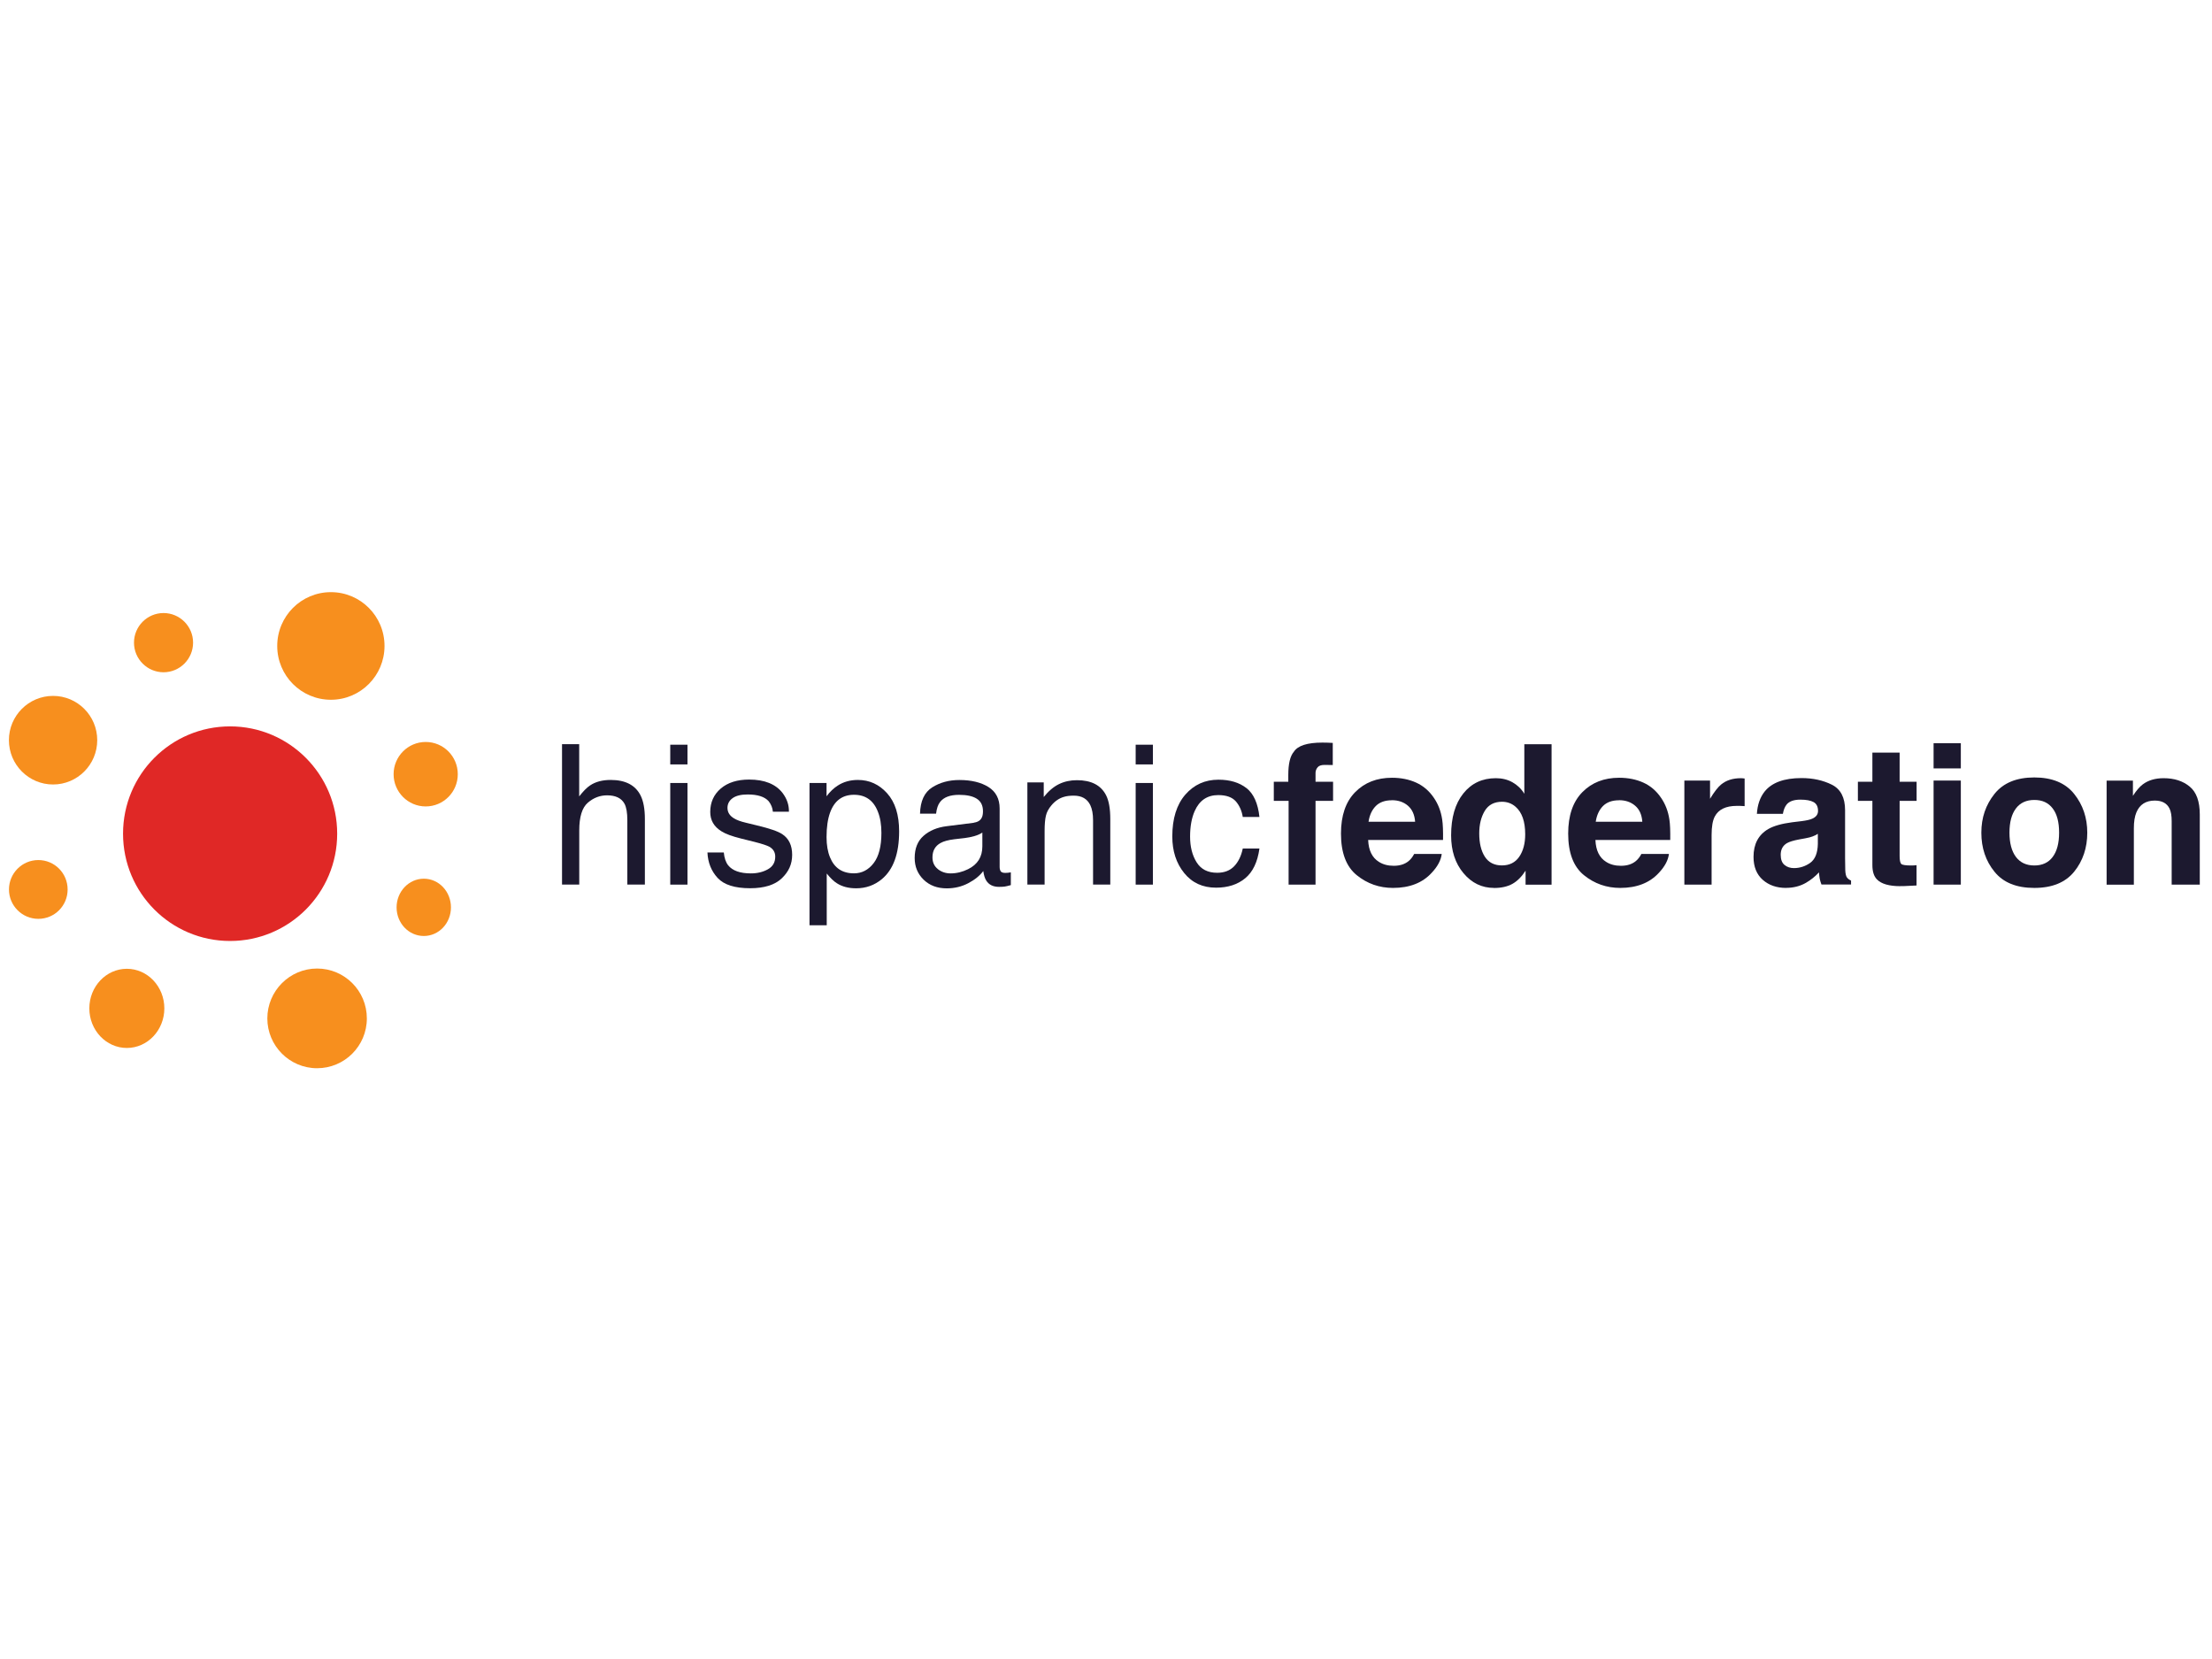 <svg xmlns="http://www.w3.org/2000/svg" xmlns:xlink="http://www.w3.org/1999/xlink" xmlns:serif="http://www.serif.com/" width="100%" height="100%" viewBox="0 0 600 450" xml:space="preserve" style="fill-rule:evenodd;clip-rule:evenodd;stroke-linejoin:round;stroke-miterlimit:2;">    <g transform="matrix(1,0,0,1,-4689.82,-1233.71)">        <g id="Mesa-de-trabajo1" serif:id="Mesa de trabajo1" transform="matrix(0.312,0,0,0.417,4689.82,1233.71)">            <rect x="0" y="0" width="1920" height="1080" style="fill:none;"></rect>            <g transform="matrix(1,0,0,1,3.949,-337.426)">                <g transform="matrix(3.028,0,0,2.271,3.801,722.606)">                    <path d="M94.251,69.18C94.251,86.163 80.483,99.913 63.5,99.913C46.518,99.913 32.768,86.163 32.768,69.18C32.768,52.198 46.518,38.447 63.5,38.447C80.483,38.447 94.251,52.215 94.251,69.18Z" style="fill:rgb(224,40,38);fill-rule:nonzero;"></path>                </g>                <g transform="matrix(3.028,0,0,2.271,3.801,722.606)">                    <path d="M44.394,22.947C39.716,22.947 35.912,19.143 35.912,14.465C35.912,9.786 39.716,5.982 44.394,5.982C49.073,5.982 52.877,9.786 52.877,14.465C52.877,19.143 49.073,22.947 44.394,22.947Z" style="fill:rgb(247,143,30);fill-rule:nonzero;"></path>                </g>                <g transform="matrix(3.028,0,0,2.271,3.801,722.606)">                    <path d="M12.679,55.09C5.679,55.09 0,49.394 0,42.394C0,35.394 5.679,29.715 12.679,29.715C19.679,29.715 25.358,35.394 25.358,42.394C25.358,49.394 19.679,55.09 12.679,55.09Z" style="fill:rgb(247,143,30);fill-rule:nonzero;"></path>                </g>                <g transform="matrix(3.028,0,0,2.271,3.801,722.606)">                    <path d="M88.483,136.36C80.59,136.36 74.197,129.949 74.197,122.092C74.197,114.234 80.59,107.806 88.483,107.806C96.376,107.806 102.769,114.181 102.769,122.092C102.769,130.003 96.358,136.36 88.483,136.36Z" style="fill:rgb(247,143,30);fill-rule:nonzero;"></path>                </g>                <g transform="matrix(3.028,0,0,2.271,3.801,722.606)">                    <path d="M33.858,130.556C27.911,130.556 23.09,125.467 23.09,119.216C23.09,112.966 27.911,107.877 33.858,107.877C39.805,107.877 44.626,112.966 44.626,119.216C44.626,125.467 39.805,130.556 33.858,130.556Z" style="fill:rgb(247,143,30);fill-rule:nonzero;"></path>                </g>                <g transform="matrix(3.028,0,0,2.271,3.801,722.606)">                    <path d="M119.128,98.484C114.807,98.484 111.307,94.824 111.307,90.288C111.307,85.752 114.825,82.073 119.128,82.073C123.432,82.073 126.914,85.734 126.914,90.288C126.914,94.841 123.432,98.484 119.128,98.484Z" style="fill:rgb(247,143,30);fill-rule:nonzero;"></path>                </g>                <g transform="matrix(3.028,0,0,2.271,3.801,722.606)">                    <path d="M8.446,93.573C3.803,93.573 0.018,89.805 0.018,85.162C0.018,80.519 3.786,76.733 8.446,76.733C13.107,76.733 16.857,80.501 16.857,85.162C16.857,89.823 13.107,93.573 8.446,93.573Z" style="fill:rgb(247,143,30);fill-rule:nonzero;"></path>                </g>                <g transform="matrix(3.028,0,0,2.271,3.801,722.606)">                    <path d="M92.448,30.822C83.93,30.822 77.037,23.929 77.037,15.411C77.037,6.893 83.93,0 92.448,0C100.966,0 107.841,6.893 107.841,15.411C107.841,23.929 100.948,30.822 92.448,30.822Z" style="fill:rgb(247,143,30);fill-rule:nonzero;"></path>                </g>                <g transform="matrix(3.028,0,0,2.271,3.801,722.606)">                    <path d="M119.664,61.376C114.574,61.376 110.449,57.233 110.449,52.144C110.449,47.054 114.574,42.911 119.664,42.911C124.753,42.911 128.878,47.036 128.878,52.144C128.878,57.251 124.753,61.376 119.664,61.376Z" style="fill:rgb(247,143,30);fill-rule:nonzero;"></path>                </g>                <g transform="matrix(3.028,0,0,2.271,3.801,722.606)">                    <path d="M158.789,43.536L163.736,43.536L163.736,58.501C164.896,57.019 165.932,55.965 166.861,55.358C168.432,54.304 170.414,53.787 172.772,53.787C177.004,53.787 179.861,55.269 181.361,58.233C182.182,59.858 182.593,62.108 182.593,64.983L182.593,83.751L177.557,83.751L177.557,65.323C177.557,63.18 177.289,61.608 176.736,60.59C175.843,58.983 174.182,58.197 171.736,58.197C169.7,58.197 167.861,58.894 166.218,60.305C164.575,61.715 163.753,64.358 163.753,68.251L163.753,83.751L158.807,83.751L158.807,43.519L158.789,43.536Z" style="fill:rgb(28,25,47);fill-rule:nonzero;"></path>                </g>                <g transform="matrix(3.028,0,0,2.271,3.801,722.606)">                    <path d="M189.879,43.697L194.825,43.697L194.825,49.34L189.879,49.34L189.879,43.697ZM189.879,54.662L194.825,54.662L194.825,83.769L189.879,83.769L189.879,54.662Z" style="fill:rgb(28,25,47);fill-rule:nonzero;"></path>                </g>                <g transform="matrix(3.028,0,0,2.271,3.801,722.606)">                    <path d="M205.255,74.555C205.398,76.144 205.827,77.377 206.505,78.234C207.755,79.787 209.934,80.555 213.041,80.555C214.88,80.555 216.523,80.162 217.916,79.377C219.327,78.591 220.023,77.394 220.023,75.752C220.023,74.519 219.47,73.573 218.345,72.93C217.63,72.537 216.202,72.073 214.095,71.537L210.148,70.555C207.63,69.93 205.755,69.251 204.559,68.484C202.416,67.162 201.362,65.323 201.362,62.966C201.362,60.198 202.38,57.966 204.38,56.251C206.398,54.537 209.112,53.68 212.523,53.68C216.97,53.68 220.184,54.983 222.166,57.573C223.398,59.216 223.988,60.983 223.952,62.894L219.345,62.894C219.255,61.787 218.845,60.787 218.13,59.876C216.97,58.591 214.97,57.948 212.112,57.948C210.202,57.948 208.755,58.305 207.791,59.001C206.809,59.698 206.309,60.644 206.309,61.787C206.309,63.055 206.952,64.073 208.237,64.823C208.969,65.269 210.059,65.68 211.505,66.019L214.809,66.823C218.398,67.68 220.809,68.501 222.023,69.305C223.934,70.555 224.881,72.537 224.881,75.234C224.881,77.93 223.881,80.073 221.898,81.966C219.916,83.859 216.88,84.805 212.809,84.805C208.416,84.805 205.309,83.823 203.487,81.859C201.666,79.894 200.684,77.448 200.559,74.555L205.255,74.555Z" style="fill:rgb(28,25,47);fill-rule:nonzero;"></path>                </g>                <g transform="matrix(3.028,0,0,2.271,3.801,722.606)">                    <path d="M229.861,54.662L234.754,54.662L234.754,58.466C235.736,57.144 236.808,56.144 237.951,55.412C239.594,54.341 241.54,53.787 243.754,53.787C247.058,53.787 249.844,55.055 252.148,57.609C254.451,60.162 255.594,63.787 255.594,68.52C255.594,74.913 253.933,79.466 250.612,82.216C248.505,83.949 246.058,84.824 243.254,84.824C241.058,84.824 239.219,84.341 237.719,83.377C236.844,82.841 235.879,81.913 234.808,80.591L234.808,95.413L229.861,95.413L229.861,54.662ZM248.255,77.645C249.755,75.716 250.505,72.823 250.505,68.966C250.505,66.627 250.183,64.609 249.505,62.912C248.255,59.662 245.969,58.037 242.629,58.037C239.29,58.037 236.986,59.752 235.754,63.18C235.094,65.019 234.754,67.341 234.754,70.163C234.754,72.43 235.094,74.377 235.754,75.966C237.004,79.02 239.29,80.538 242.629,80.538C244.879,80.538 246.755,79.573 248.255,77.645Z" style="fill:rgb(28,25,47);fill-rule:nonzero;"></path>                </g>                <g transform="matrix(3.028,0,0,2.271,3.801,722.606)">                    <path d="M277.041,66.019C278.166,65.876 278.916,65.394 279.309,64.609C279.541,64.18 279.666,63.555 279.666,62.751C279.666,61.108 279.077,59.912 277.88,59.162C276.702,58.412 275.005,58.055 272.791,58.055C270.237,58.055 268.416,58.733 267.362,60.091C266.755,60.841 266.38,61.966 266.202,63.448L261.594,63.448C261.684,59.841 262.844,57.341 265.094,55.912C267.344,54.501 269.934,53.805 272.898,53.805C276.327,53.805 279.113,54.483 281.255,55.823C283.381,57.162 284.452,59.216 284.452,61.966L284.452,78.716C284.452,79.216 284.559,79.627 284.756,79.948C284.97,80.252 285.398,80.412 286.059,80.412C286.273,80.412 286.523,80.412 286.791,80.377C287.059,80.341 287.345,80.305 287.666,80.252L287.666,83.912C286.898,84.127 286.309,84.27 285.916,84.323C285.523,84.377 284.97,84.412 284.273,84.412C282.577,84.412 281.345,83.805 280.595,82.591C280.184,81.948 279.916,81.037 279.755,79.877C278.755,81.216 277.327,82.377 275.452,83.359C273.577,84.341 271.523,84.841 269.273,84.841C266.559,84.841 264.344,84.02 262.63,82.359C260.916,80.698 260.059,78.627 260.059,76.144C260.059,73.412 260.898,71.305 262.594,69.805C264.291,68.305 266.505,67.376 269.237,67.037L277.059,66.055L277.041,66.019ZM266.702,79.323C267.737,80.144 268.969,80.555 270.38,80.555C272.095,80.555 273.773,80.144 275.398,79.341C278.13,78.002 279.488,75.823 279.488,72.805L279.488,68.859C278.898,69.269 278.13,69.609 277.184,69.876C276.237,70.144 275.327,70.323 274.434,70.43L271.487,70.769C269.719,70.984 268.38,71.341 267.469,71.859C265.934,72.716 265.166,74.073 265.166,75.966C265.166,77.394 265.684,78.502 266.719,79.323" style="fill:rgb(28,25,47);fill-rule:nonzero;"></path>                </g>                <g transform="matrix(3.028,0,0,2.271,3.801,722.606)">                    <path d="M292.416,54.483L297.113,54.483L297.113,58.68C298.488,56.966 299.952,55.733 301.488,54.983C303.023,54.233 304.756,53.858 306.631,53.858C310.774,53.858 313.559,55.305 315.024,58.198C315.827,59.787 316.22,62.037 316.22,65.001L316.22,83.752L311.274,83.752L311.274,65.323C311.274,63.537 311.006,62.109 310.488,61.019C309.613,59.198 308.041,58.287 305.738,58.287C304.577,58.287 303.613,58.412 302.881,58.644C301.541,59.037 300.345,59.841 299.327,61.055C298.505,62.019 297.97,63.019 297.738,64.037C297.488,65.073 297.363,66.537 297.363,68.448L297.363,83.752L292.416,83.752L292.416,54.466L292.416,54.483Z" style="fill:rgb(28,25,47);fill-rule:nonzero;"></path>                </g>                <g transform="matrix(3.028,0,0,2.271,3.801,722.606)">                    <path d="M323.508,43.697L328.454,43.697L328.454,49.34L323.508,49.34L323.508,43.697ZM323.508,54.662L328.454,54.662L328.454,83.769L323.508,83.769L323.508,54.662Z" style="fill:rgb(28,25,47);fill-rule:nonzero;"></path>                </g>                <g transform="matrix(3.028,0,0,2.271,3.801,722.606)">                    <path d="M355.312,56.109C357.365,57.716 358.615,60.466 359.044,64.395L354.258,64.395C353.972,62.591 353.294,61.109 352.258,59.912C351.204,58.734 349.544,58.127 347.222,58.127C344.061,58.127 341.811,59.645 340.454,62.698C339.579,64.68 339.133,67.109 339.133,70.02C339.133,72.931 339.758,75.395 341.008,77.377C342.258,79.377 344.222,80.377 346.901,80.377C348.954,80.377 350.579,79.752 351.776,78.52C352.972,77.27 353.812,75.591 354.258,73.431L359.044,73.431C358.508,77.306 357.133,80.163 354.954,81.949C352.776,83.752 349.972,84.645 346.579,84.645C342.758,84.645 339.704,83.252 337.436,80.449C335.168,77.663 334.025,74.163 334.025,69.984C334.025,64.859 335.275,60.859 337.758,58.002C340.258,55.144 343.418,53.716 347.276,53.716C350.561,53.716 353.258,54.519 355.312,56.127" style="fill:rgb(28,25,47);fill-rule:nonzero;"></path>                </g>                <g transform="matrix(3.028,0,0,2.271,3.801,722.606)">                    <path d="M375.15,83.769L367.418,83.769L367.418,59.787L363.168,59.787L363.168,54.304L367.329,54.304L367.329,52.376C367.329,49.144 367.865,46.929 368.936,45.697C370.061,43.965 372.775,43.09 377.115,43.09C377.597,43.09 378.061,43.09 378.454,43.108C378.847,43.108 379.4,43.143 380.097,43.179L380.097,49.519C379.65,49.519 378.918,49.519 377.883,49.483L377.722,49.483C376.775,49.483 376.115,49.715 375.74,50.179C375.347,50.661 375.15,51.197 375.15,51.786L375.15,54.304L380.186,54.304L380.186,59.787L375.15,59.787L375.15,83.769Z" style="fill:rgb(28,25,47);fill-rule:nonzero;"></path>                </g>                <g transform="matrix(3.028,0,0,2.271,3.801,722.606)">                    <path d="M397.08,59.609C395.08,59.609 393.545,60.162 392.437,61.269C391.348,62.377 390.652,63.877 390.366,65.769L403.741,65.769C403.598,63.752 402.902,62.216 401.67,61.162C400.438,60.109 398.902,59.591 397.063,59.591M397.402,84.716C393.473,84.716 389.991,83.502 386.973,81.056C383.955,78.609 382.455,74.645 382.455,69.145C382.455,63.984 383.812,60.037 386.527,57.287C389.241,54.537 392.759,53.162 397.098,53.162C399.67,53.162 401.991,53.626 404.045,54.555C406.098,55.484 407.813,56.948 409.152,58.948C410.366,60.716 411.152,62.752 411.509,65.091C411.724,66.448 411.795,68.43 411.759,70.984L390.259,70.984C390.384,73.966 391.402,76.055 393.348,77.252C394.527,78.002 395.937,78.377 397.598,78.377C399.348,78.377 400.777,77.931 401.884,77.02C402.473,76.538 403.009,75.859 403.473,74.984L411.384,74.984C411.17,76.752 410.224,78.556 408.509,80.377C405.866,83.27 402.152,84.716 397.384,84.716" style="fill:rgb(28,25,47);fill-rule:nonzero;"></path>                </g>                <g transform="matrix(3.028,0,0,2.271,3.801,722.606)">                    <path d="M428.705,60.037C426.455,60.037 424.795,60.912 423.741,62.644C422.687,64.394 422.152,66.537 422.152,69.109C422.152,71.895 422.687,74.109 423.759,75.77C424.83,77.43 426.473,78.27 428.652,78.27C430.83,78.27 432.491,77.448 433.634,75.788C434.777,74.127 435.348,71.984 435.348,69.359C435.348,65.68 434.42,63.055 432.58,61.466C431.473,60.502 430.17,60.037 428.688,60.037M426.384,84.716C422.92,84.716 419.991,83.306 417.634,80.502C415.259,77.68 414.08,74.073 414.08,69.662C414.08,64.573 415.241,60.573 417.58,57.662C419.902,54.751 423.027,53.287 426.92,53.287C428.723,53.287 430.313,53.68 431.705,54.466C433.098,55.251 434.241,56.341 435.098,57.751L435.098,43.555L442.92,43.555L442.92,83.788L435.456,83.788L435.456,79.77C434.348,81.502 433.08,82.77 431.67,83.556C430.259,84.341 428.491,84.734 426.384,84.734" style="fill:rgb(28,25,47);fill-rule:nonzero;"></path>                </g>                <g transform="matrix(3.028,0,0,2.271,3.801,722.606)">                    <path d="M462.313,59.609C460.313,59.609 458.777,60.162 457.67,61.269C456.581,62.377 455.884,63.877 455.598,65.769L468.974,65.769C468.831,63.752 468.152,62.216 466.902,61.162C465.67,60.109 464.134,59.591 462.295,59.591M462.634,84.716C458.706,84.716 455.223,83.502 452.205,81.056C449.188,78.609 447.688,74.645 447.688,69.145C447.688,63.984 449.045,60.037 451.759,57.287C454.473,54.537 457.991,53.162 462.331,53.162C464.902,53.162 467.224,53.626 469.277,54.555C471.331,55.484 473.045,56.948 474.384,58.948C475.599,60.716 476.385,62.752 476.742,65.091C476.956,66.448 477.027,68.43 476.992,70.984L455.509,70.984C455.634,73.966 456.652,76.055 458.581,77.252C459.759,78.002 461.17,78.377 462.831,78.377C464.599,78.377 466.009,77.931 467.116,77.02C467.706,76.538 468.242,75.859 468.706,74.984L476.617,74.984C476.402,76.752 475.456,78.556 473.742,80.377C471.099,83.27 467.384,84.716 462.616,84.716" style="fill:rgb(28,25,47);fill-rule:nonzero;"></path>                </g>                <g transform="matrix(3.028,0,0,2.271,3.801,722.606)">                    <path d="M488.867,83.77L481.045,83.77L481.045,53.966L488.42,53.966L488.42,59.18C489.634,57.198 490.688,55.841 491.581,55.109C493.045,53.894 494.938,53.287 497.295,53.287C497.438,53.287 497.563,53.287 497.67,53.305C497.777,53.305 497.992,53.341 498.349,53.376L498.349,61.287C497.849,61.252 497.42,61.234 497.027,61.216L496.099,61.216C492.956,61.216 490.849,62.234 489.777,64.269C489.17,65.412 488.867,67.18 488.867,69.573L488.867,83.806L488.867,83.77Z" style="fill:rgb(28,25,47);fill-rule:nonzero;"></path>                </g>                <g transform="matrix(3.028,0,0,2.271,3.801,722.606)">                    <path d="M519.369,69.216C518.869,69.537 518.369,69.787 517.869,69.966C517.369,70.162 516.672,70.341 515.797,70.501L514.03,70.823C512.387,71.126 511.208,71.484 510.494,71.894C509.297,72.609 508.708,73.716 508.708,75.234C508.708,76.573 509.083,77.555 509.815,78.144C510.547,78.751 511.458,79.037 512.512,79.037C514.19,79.037 515.744,78.537 517.155,77.555C518.565,76.555 519.315,74.751 519.369,72.126L519.369,69.198L519.369,69.216ZM510.244,84.716C507.547,84.716 505.315,83.948 503.547,82.394C501.797,80.841 500.904,78.662 500.904,75.823C500.904,72.144 502.315,69.484 505.154,67.841C506.708,66.948 508.994,66.305 511.994,65.912L514.655,65.591C516.101,65.412 517.119,65.18 517.744,64.894C518.851,64.412 519.423,63.68 519.423,62.662C519.423,61.448 518.994,60.59 518.137,60.126C517.28,59.662 516.03,59.43 514.369,59.43C512.512,59.43 511.208,59.894 510.44,60.787C509.887,61.465 509.529,62.358 509.333,63.501L501.869,63.501C502.029,60.93 502.761,58.805 504.065,57.144C506.119,54.555 509.672,53.251 514.69,53.251C517.958,53.251 520.869,53.894 523.387,55.144C525.923,56.412 527.191,58.84 527.191,62.466L527.191,76.198C527.191,77.144 527.208,78.305 527.244,79.662C527.298,80.68 527.458,81.359 527.726,81.716C527.976,82.073 528.387,82.377 528.905,82.609L528.905,83.734L520.405,83.734C520.173,83.144 520.012,82.573 519.905,82.055C519.815,81.537 519.744,80.93 519.69,80.269C518.619,81.43 517.369,82.43 515.958,83.252C514.28,84.216 512.369,84.698 510.262,84.698" style="fill:rgb(28,25,47);fill-rule:nonzero;"></path>                </g>                <g transform="matrix(3.028,0,0,2.271,3.801,722.606)">                    <path d="M543.084,84.216C539.851,84.216 537.601,83.573 536.351,82.287C535.459,81.394 535.03,80.019 535.03,78.162L535.03,59.787L530.869,59.787L530.869,54.304L535.03,54.304L535.03,45.965L542.852,45.965L542.852,54.304L547.727,54.304L547.727,59.787L542.852,59.787L542.852,75.555C542.852,76.769 543.012,77.537 543.316,77.841C543.619,78.144 544.584,78.287 546.173,78.287C546.405,78.287 546.655,78.287 546.923,78.269C547.191,78.269 547.441,78.233 547.709,78.198L547.709,84.019L543.977,84.198L543.084,84.198" style="fill:rgb(28,25,47);fill-rule:nonzero;"></path>                </g>                <g transform="matrix(3.028,0,0,2.271,3.801,722.606)">                    <path d="M560.423,50.483L552.602,50.483L552.602,43.269L560.423,43.269L560.423,50.483ZM560.423,83.769L552.602,83.769L552.602,53.965L560.423,53.965L560.423,83.769Z" style="fill:rgb(28,25,47);fill-rule:nonzero;"></path>                </g>                <g transform="matrix(3.028,0,0,2.271,3.801,722.606)">                    <path d="M581.531,59.519C579.245,59.519 577.477,60.322 576.245,61.948C575.013,63.573 574.388,65.876 574.388,68.876C574.388,71.876 575.013,74.198 576.245,75.841C577.477,77.466 579.245,78.287 581.531,78.287C583.817,78.287 585.585,77.466 586.799,75.841C588.031,74.198 588.638,71.894 588.638,68.876C588.638,65.858 588.031,63.555 586.799,61.948C585.567,60.322 583.817,59.519 581.531,59.519ZM581.513,84.716C576.406,84.716 572.584,83.18 570.084,80.073C567.566,76.984 566.316,73.269 566.316,68.912C566.316,64.555 567.584,60.93 570.084,57.787C572.602,54.644 576.406,53.072 581.513,53.072C586.62,53.072 590.442,54.644 592.96,57.787C595.478,60.93 596.728,64.626 596.728,68.912C596.728,73.198 595.478,76.984 592.96,80.073C590.442,83.162 586.638,84.716 581.513,84.716Z" style="fill:rgb(28,25,47);fill-rule:nonzero;"></path>                </g>                <g transform="matrix(3.028,0,0,2.271,3.801,722.606)">                    <path d="M629.032,83.77L620.96,83.77L620.96,65.609C620.96,64.037 620.764,62.841 620.353,62.002C619.603,60.466 618.192,59.698 616.103,59.698C613.549,59.698 611.781,60.823 610.835,63.073C610.335,64.269 610.103,65.769 610.103,67.627L610.103,83.788L602.281,83.788L602.281,53.984L609.835,53.984L609.835,58.341C610.817,56.823 611.764,55.734 612.639,55.073C614.228,53.876 616.228,53.287 618.657,53.287C621.71,53.287 624.192,54.091 626.121,55.68C628.068,57.269 629.032,59.948 629.032,63.68L629.032,83.788L629.032,83.77Z" style="fill:rgb(28,25,47);fill-rule:nonzero;"></path>                </g>            </g>        </g>    </g></svg>